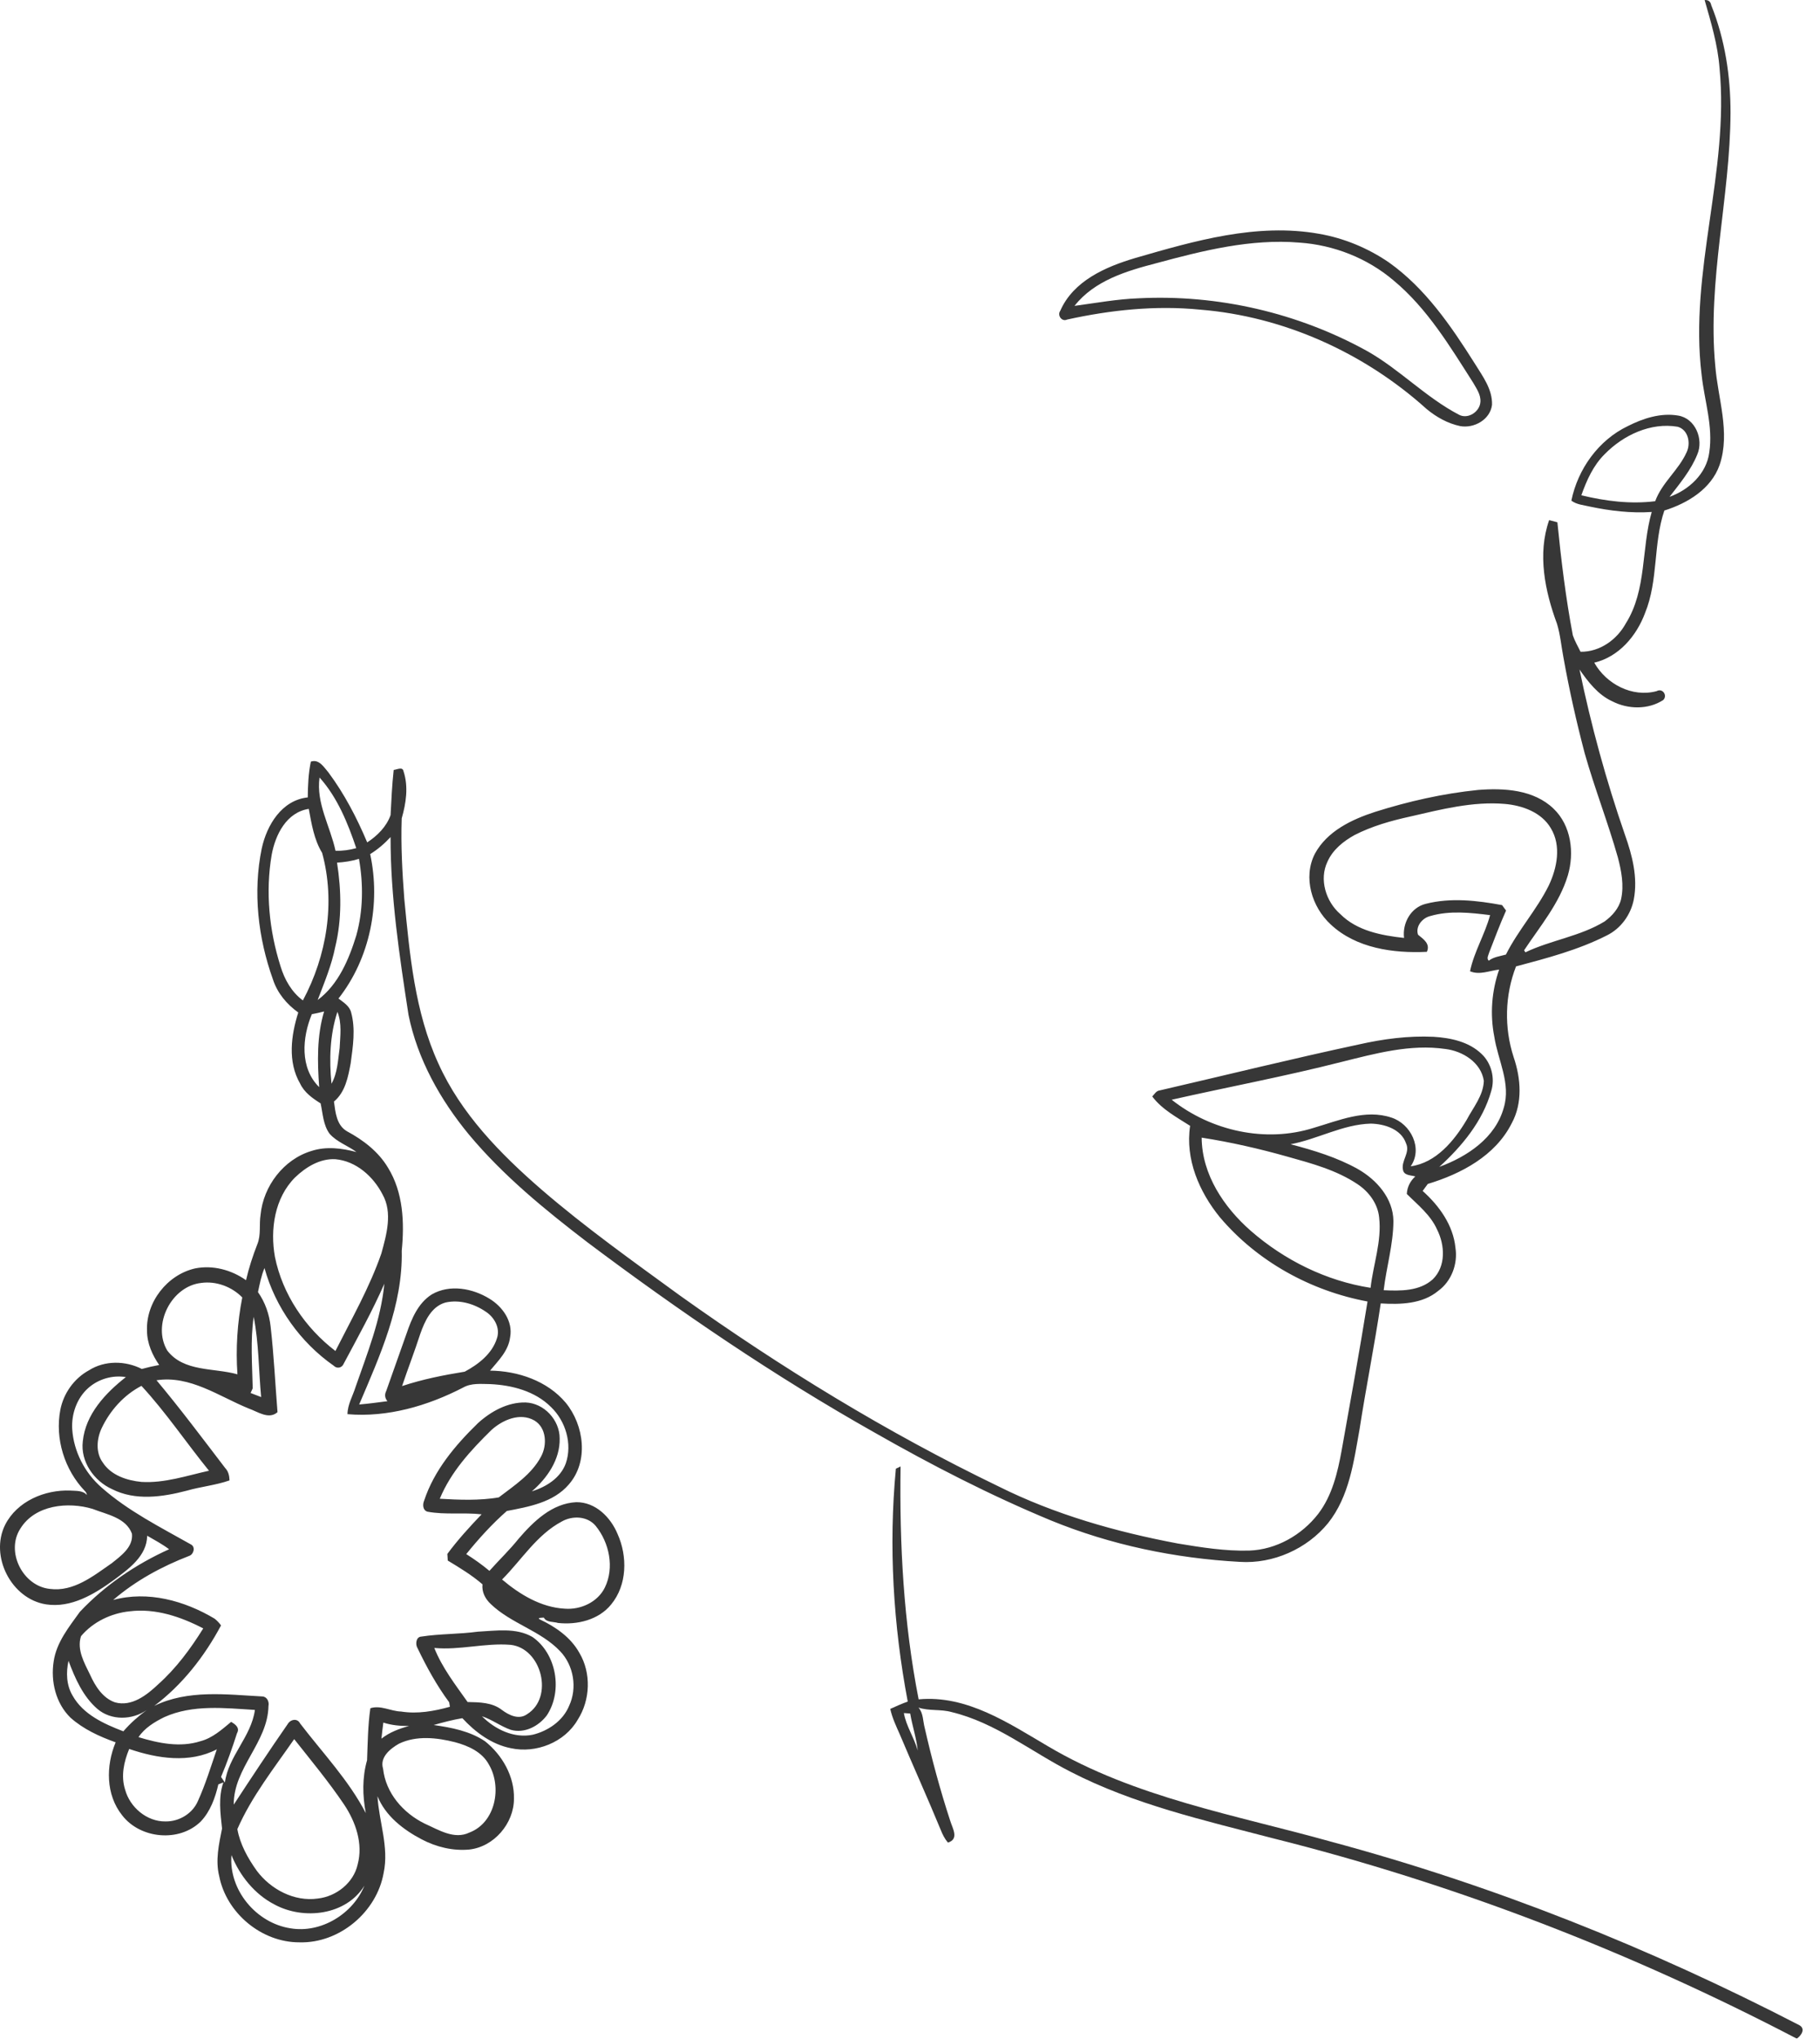 <svg width="67" height="75" viewBox="0 0 67 75" fill="none" xmlns="http://www.w3.org/2000/svg">
<g opacity="0.8">
<path d="M62.997 0.193C62.971 0.057 62.89 -0.007 62.753 0.001C62.987 0.824 63.238 1.65 63.302 2.509C63.666 6.295 62.177 10.001 62.642 13.787C62.743 14.739 63.072 15.685 62.923 16.648C62.822 17.428 62.173 18.024 61.461 18.278C61.841 17.787 62.25 17.298 62.484 16.716C62.724 16.159 62.409 15.386 61.774 15.288C61.136 15.18 60.487 15.391 59.923 15.677C58.844 16.194 58.084 17.258 57.847 18.418C58.043 18.567 58.297 18.581 58.528 18.637C59.275 18.794 60.04 18.886 60.805 18.835C60.417 20.183 60.627 21.702 59.853 22.932C59.523 23.537 58.89 23.988 58.185 23.978C58.086 23.78 57.974 23.585 57.901 23.374C57.64 21.998 57.472 20.606 57.332 19.214C57.257 19.194 57.104 19.156 57.029 19.136C56.591 20.381 56.874 21.753 57.32 22.955C57.442 23.359 57.477 23.783 57.557 24.196C57.768 25.377 58.032 26.55 58.337 27.71C58.702 29.001 59.192 30.251 59.558 31.541C59.688 32.037 59.79 32.565 59.678 33.076C59.598 33.42 59.349 33.696 59.07 33.9C58.17 34.449 57.094 34.586 56.155 35.035C56.143 35.017 56.119 34.98 56.107 34.961C56.693 34.077 57.406 33.239 57.717 32.206C57.964 31.373 57.842 30.375 57.193 29.752C56.462 29.047 55.365 28.986 54.408 29.062C53.122 29.193 51.855 29.479 50.623 29.868C49.759 30.148 48.852 30.579 48.403 31.413C47.959 32.282 48.294 33.372 48.987 34.009C49.922 34.888 51.298 35.076 52.528 35.017C52.661 34.718 52.402 34.552 52.202 34.387C52.1 34.081 52.362 33.768 52.656 33.7C53.37 33.492 54.127 33.576 54.855 33.667C54.664 34.376 54.266 35.012 54.116 35.732C54.468 35.881 54.833 35.71 55.188 35.67C54.913 36.46 54.848 37.312 55.009 38.135C55.142 39.004 55.63 39.862 55.358 40.754C55.051 41.864 54.012 42.552 52.986 42.928C53.821 42.166 54.58 41.254 54.895 40.146C55.045 39.666 54.904 39.107 54.532 38.765C54.066 38.321 53.401 38.182 52.777 38.143C51.849 38.099 50.922 38.222 50.017 38.426C47.568 38.95 45.136 39.551 42.696 40.115C42.565 40.129 42.5 40.25 42.419 40.339C42.777 40.817 43.32 41.102 43.812 41.419C43.626 42.641 44.146 43.848 44.906 44.78C46.282 46.408 48.255 47.493 50.343 47.881C50.048 49.709 49.718 51.531 49.391 53.354C49.243 54.171 49.044 55.014 48.532 55.688C47.927 56.473 46.986 57.01 45.987 57.045C45.106 57.069 44.229 56.928 43.362 56.785C41.089 56.357 38.836 55.72 36.76 54.684C32.651 52.703 28.75 50.312 25.038 47.667C23.308 46.406 21.558 45.164 19.935 43.764C18.421 42.452 16.969 40.973 16.136 39.121C15.269 37.224 15.082 35.118 14.883 33.066C14.809 32.084 14.754 31.095 14.788 30.109C14.949 29.547 15.042 28.94 14.854 28.371C14.82 28.194 14.606 28.318 14.493 28.325C14.432 28.877 14.408 29.433 14.378 29.987C14.229 30.412 13.89 30.749 13.518 30.991C13.136 30.087 12.678 29.205 12.089 28.415C11.923 28.223 11.743 27.915 11.443 28.02C11.353 28.453 11.334 28.895 11.33 29.336C10.372 29.438 9.821 30.355 9.635 31.217C9.306 32.815 9.499 34.502 10.047 36.03C10.21 36.534 10.555 36.944 10.98 37.249C10.714 38.09 10.584 39.063 11.047 39.862C11.203 40.194 11.504 40.405 11.803 40.593C11.886 40.97 11.896 41.388 12.134 41.711C12.402 42.015 12.803 42.146 13.124 42.383C12.586 42.241 12.014 42.167 11.472 42.341C10.442 42.649 9.694 43.635 9.592 44.694C9.536 45.05 9.614 45.428 9.475 45.77C9.306 46.202 9.161 46.645 9.057 47.098C8.521 46.718 7.837 46.535 7.187 46.663C6.158 46.894 5.368 47.904 5.412 48.962C5.414 49.419 5.605 49.847 5.86 50.217C5.645 50.256 5.432 50.305 5.221 50.363C4.614 50.055 3.857 50.044 3.274 50.413C2.729 50.71 2.339 51.259 2.221 51.866C2.017 52.929 2.377 54.073 3.123 54.852C3.168 54.892 3.189 54.944 3.2 55.002C3.048 54.824 2.795 54.853 2.586 54.837C1.648 54.8 0.629 55.229 0.189 56.097C-0.386 57.251 0.417 58.823 1.694 59.023C2.62 59.166 3.472 58.648 4.191 58.127C4.733 57.721 5.407 57.25 5.418 56.498C5.691 56.657 5.972 56.805 6.225 56.996C5.001 57.548 3.864 58.319 2.941 59.297C2.542 59.853 2.078 60.42 1.976 61.12C1.86 61.855 2.052 62.664 2.596 63.193C3.071 63.617 3.663 63.886 4.257 64.099C3.896 64.963 3.892 66.024 4.495 66.781C5.163 67.653 6.603 67.788 7.392 67.01C7.745 66.638 7.924 66.135 8.038 65.646C8.084 65.628 8.177 65.591 8.223 65.573C8.031 66.124 8.114 66.705 8.174 67.271C8.06 67.844 7.924 68.435 8.069 69.019C8.335 70.385 9.633 71.463 11.026 71.457C12.497 71.498 13.874 70.34 14.124 68.898C14.325 67.951 13.95 67.021 13.897 66.081C14.19 66.809 14.848 67.314 15.524 67.669C16.059 67.949 16.669 68.099 17.273 68.043C18.184 67.946 18.922 67.082 18.92 66.174C18.941 65.35 18.488 64.563 17.855 64.06C17.297 63.684 16.618 63.555 15.964 63.462C16.313 63.364 16.664 63.27 17.021 63.211C17.499 63.728 18.099 64.175 18.803 64.314C19.73 64.518 20.788 64.102 21.267 63.269C21.734 62.542 21.771 61.547 21.326 60.803C21.008 60.233 20.448 59.846 19.868 59.575C19.753 59.509 19.981 59.515 20.02 59.511C20.12 59.697 20.374 59.654 20.547 59.708C21.252 59.783 22.039 59.596 22.5 59.025C23.09 58.308 23.104 57.258 22.736 56.437C22.479 55.818 21.924 55.258 21.214 55.264C20.324 55.308 19.647 55.966 19.098 56.601C18.764 57.021 18.373 57.39 18.017 57.791C17.748 57.565 17.461 57.362 17.164 57.174C17.621 56.609 18.112 56.068 18.658 55.588C19.469 55.432 20.372 55.275 20.939 54.613C21.68 53.769 21.505 52.434 20.827 51.606C20.15 50.801 19.07 50.436 18.041 50.424C18.347 50.056 18.718 49.697 18.779 49.196C18.89 48.611 18.497 48.068 18.018 47.778C17.397 47.395 16.556 47.239 15.896 47.62C15.387 47.942 15.15 48.522 14.964 49.068C14.718 49.768 14.466 50.467 14.22 51.168C14.152 51.305 14.166 51.432 14.262 51.549C13.916 51.592 13.571 51.643 13.222 51.67C13.989 49.871 14.833 48.013 14.789 46.014C14.892 44.981 14.845 43.868 14.285 42.961C13.933 42.369 13.373 41.941 12.775 41.62C12.388 41.397 12.348 40.922 12.294 40.526C12.712 40.178 12.816 39.62 12.91 39.115C12.993 38.498 13.094 37.856 12.926 37.245C12.866 37.007 12.642 36.875 12.461 36.735C13.621 35.258 14.022 33.246 13.627 31.422C13.906 31.25 14.156 31.035 14.378 30.795C14.375 32.993 14.705 35.172 15.039 37.339C15.371 38.972 16.21 40.465 17.265 41.742C18.531 43.259 20.073 44.515 21.637 45.712C25.011 48.243 28.505 50.623 32.181 52.695C34.285 53.895 36.444 55.006 38.683 55.934C40.892 56.839 43.26 57.33 45.642 57.46C46.867 57.539 48.115 56.985 48.889 56.036C49.672 55.056 49.836 53.773 50.05 52.579C50.289 51.032 50.599 49.499 50.829 47.952C51.553 47.995 52.361 47.977 52.947 47.489C53.435 47.134 53.671 46.498 53.58 45.908C53.498 45.072 52.981 44.358 52.372 43.814C52.435 43.727 52.499 43.641 52.562 43.556C53.791 43.185 55.049 42.52 55.649 41.328C56.06 40.577 55.99 39.674 55.721 38.888C55.37 37.806 55.397 36.614 55.81 35.553C56.947 35.25 58.097 34.95 59.15 34.415C59.667 34.162 60.034 33.656 60.144 33.095C60.3 32.284 60.088 31.465 59.817 30.704C59.129 28.718 58.573 26.688 58.147 24.63C58.467 25.091 58.829 25.561 59.353 25.801C59.931 26.098 60.674 26.114 61.228 25.754C61.396 25.593 61.21 25.303 60.987 25.426C60.089 25.669 59.134 25.168 58.69 24.379C59.594 24.166 60.248 23.394 60.56 22.551C61.052 21.351 60.856 20.002 61.27 18.782C62.125 18.514 62.996 17.989 63.306 17.101C63.708 15.898 63.238 14.662 63.144 13.451C62.85 10.333 63.693 7.262 63.706 4.151C63.708 2.805 63.502 1.447 62.997 0.193ZM62.09 16.637C61.797 17.296 61.183 17.753 60.933 18.439C60.022 18.553 59.101 18.436 58.214 18.221C58.41 17.671 58.654 17.12 59.078 16.704C59.763 16.005 60.77 15.532 61.76 15.7C62.151 15.808 62.25 16.305 62.09 16.637ZM13.115 31.203C12.866 31.271 12.611 31.308 12.351 31.298C12.157 30.396 11.631 29.552 11.763 28.603C12.421 29.336 12.804 30.279 13.115 31.203ZM57.092 30.471C57.483 31.117 57.322 31.932 57.014 32.579C56.571 33.473 55.886 34.222 55.438 35.118C55.224 35.178 54.988 35.203 54.806 35.343C54.712 35.26 54.801 35.124 54.826 35.03C55.025 34.517 55.218 34.001 55.443 33.499C55.406 33.449 55.332 33.348 55.296 33.298C54.375 33.128 53.405 33.015 52.484 33.252C51.936 33.387 51.62 33.963 51.688 34.506C50.857 34.415 49.957 34.246 49.343 33.631C48.812 33.172 48.554 32.355 48.868 31.702C49.062 31.262 49.454 30.948 49.865 30.721C50.507 30.392 51.207 30.195 51.908 30.041C53.051 29.778 54.216 29.476 55.399 29.576C56.044 29.632 56.75 29.885 57.092 30.471ZM11.367 29.758C11.47 30.311 11.561 30.89 11.859 31.377C12.354 33.191 12.032 35.16 11.15 36.805C10.734 36.498 10.475 36.036 10.327 35.548C9.91 34.233 9.768 32.814 10.001 31.45C10.136 30.709 10.545 29.885 11.367 29.758ZM13.215 31.597C13.379 32.526 13.371 33.5 13.117 34.413C12.845 35.295 12.457 36.222 11.694 36.79C11.94 36.148 12.208 35.51 12.342 34.832C12.588 33.819 12.568 32.76 12.407 31.736C12.681 31.718 12.953 31.679 13.215 31.597ZM12.503 38.558C12.441 39 12.426 39.474 12.203 39.87C12.116 38.985 12.142 38.077 12.421 37.225C12.593 37.645 12.524 38.117 12.503 38.558ZM11.931 37.211C11.661 38.113 11.683 39.065 11.75 39.995C11.033 39.29 11.123 38.17 11.48 37.311C11.633 37.283 11.784 37.249 11.931 37.211ZM53.208 38.591C53.844 38.667 54.523 39.085 54.625 39.764C54.606 40.307 54.233 40.743 53.989 41.205C53.533 41.969 52.867 42.78 51.932 42.908C52.388 42.251 51.938 41.347 51.225 41.116C50.263 40.794 49.282 41.224 48.362 41.493C46.587 42.055 44.581 41.605 43.133 40.458C45.214 39.989 47.312 39.596 49.38 39.069C50.626 38.76 51.914 38.403 53.208 38.591ZM51.762 42.067C51.923 42.407 51.565 42.709 51.651 43.05C51.694 43.252 51.951 43.233 52.101 43.281C51.914 43.451 51.803 43.671 51.789 43.924C52.194 44.329 52.665 44.696 52.903 45.234C53.194 45.806 53.235 46.589 52.744 47.066C52.257 47.505 51.554 47.495 50.938 47.466C51.038 46.614 51.292 45.781 51.296 44.919C51.286 44.082 50.678 43.402 49.985 43.007C49.214 42.577 48.36 42.319 47.51 42.096C48.511 41.909 49.429 41.365 50.462 41.337C50.966 41.347 51.585 41.539 51.762 42.067ZM47.408 42.556C48.293 42.803 49.205 43.048 49.978 43.567C50.392 43.842 50.72 44.282 50.77 44.785C50.872 45.665 50.553 46.514 50.455 47.378C48.824 47.124 47.288 46.364 46.047 45.283C45.057 44.415 44.247 43.214 44.237 41.853C45.307 42.019 46.365 42.261 47.408 42.556ZM14.082 43.941C14.46 44.612 14.23 45.419 14.04 46.112C13.605 47.365 12.944 48.522 12.348 49.702C11.236 48.852 10.4 47.619 10.121 46.24C9.94 45.228 10.108 44.071 10.861 43.318C11.257 42.937 11.78 42.614 12.349 42.647C13.112 42.715 13.743 43.282 14.082 43.941ZM9.737 46.651C10.136 48.095 11.058 49.385 12.283 50.242C12.405 50.366 12.593 50.327 12.656 50.163C13.173 49.195 13.708 48.233 14.149 47.228C14.022 48.546 13.52 49.788 13.089 51.028C12.986 51.36 12.796 51.67 12.792 52.026C14.267 52.153 15.745 51.721 17.049 51.047C17.351 50.876 17.708 50.916 18.041 50.92C18.846 50.957 19.692 51.176 20.279 51.759C20.823 52.277 21.077 53.119 20.828 53.839C20.63 54.381 20.103 54.701 19.577 54.868C20.144 54.379 20.622 53.694 20.603 52.915C20.603 52.241 20.03 51.62 19.351 51.596C18.69 51.58 18.072 51.924 17.594 52.357C16.761 53.168 15.981 54.091 15.612 55.212C15.553 55.353 15.562 55.563 15.737 55.614C16.396 55.736 17.07 55.635 17.73 55.711C17.285 56.175 16.851 56.651 16.468 57.168C16.474 57.248 16.48 57.33 16.484 57.412C16.926 57.679 17.371 57.948 17.762 58.286C17.73 58.568 17.866 58.825 18.068 59.013C18.818 59.733 19.901 59.989 20.621 60.748C21.12 61.271 21.258 62.097 20.952 62.754C20.725 63.308 20.18 63.68 19.613 63.819C18.92 63.962 18.223 63.622 17.742 63.14C18.117 63.261 18.433 63.512 18.805 63.639C19.309 63.783 19.833 63.505 20.132 63.105C20.722 62.212 20.491 60.839 19.601 60.223C18.991 59.872 18.261 59.995 17.593 60.028C16.901 60.122 16.198 60.103 15.509 60.209C15.312 60.218 15.284 60.497 15.371 60.634C15.704 61.327 16.077 62.007 16.536 62.626C16.542 62.667 16.557 62.749 16.563 62.791C15.98 62.953 15.37 63.063 14.765 62.966C14.385 62.956 14.013 62.722 13.634 62.845C13.543 63.479 13.537 64.119 13.513 64.758C13.332 65.391 13.344 66.058 13.466 66.702C12.833 65.486 11.876 64.487 11.048 63.405C10.947 63.198 10.686 63.255 10.588 63.432C9.911 64.406 9.256 65.397 8.605 66.391C8.594 65.042 9.86 64.104 9.883 62.763C9.915 62.608 9.836 62.427 9.667 62.412C8.337 62.341 6.922 62.152 5.679 62.758C6.713 61.981 7.531 60.934 8.137 59.797C8.069 59.704 7.99 59.621 7.901 59.55C6.795 58.889 5.441 58.514 4.166 58.862C4.99 58.154 5.955 57.629 6.965 57.24C7.132 57.185 7.204 56.911 7.032 56.821C5.899 56.181 4.718 55.591 3.736 54.722C3.12 54.183 2.715 53.403 2.659 52.583C2.624 52.025 2.826 51.44 3.248 51.065C3.623 50.733 4.139 50.582 4.634 50.662C3.881 51.251 3.147 52.031 3.048 53.026C2.959 53.774 3.459 54.483 4.124 54.784C4.979 55.219 5.978 55.075 6.868 54.843C7.39 54.692 7.936 54.643 8.449 54.463C8.444 54.295 8.41 54.132 8.29 54.008C7.459 52.923 6.641 51.827 5.762 50.779C6.998 50.591 8.058 51.37 9.146 51.814C9.48 51.929 9.892 52.238 10.216 51.953C10.132 50.904 10.082 49.852 9.963 48.807C9.914 48.352 9.762 47.911 9.497 47.536C9.561 47.237 9.618 46.933 9.737 46.651ZM8.919 47.732C8.736 48.661 8.675 49.616 8.741 50.56C7.875 50.316 6.767 50.48 6.158 49.686C5.59 48.736 6.309 47.317 7.408 47.198C7.958 47.121 8.535 47.338 8.919 47.732ZM17.88 48.254C18.196 48.457 18.424 48.857 18.294 49.235C18.119 49.802 17.612 50.193 17.108 50.463C16.33 50.589 15.552 50.743 14.801 50.993C15.017 50.35 15.263 49.717 15.472 49.071C15.638 48.603 15.877 48.066 16.399 47.919C16.91 47.803 17.455 47.963 17.88 48.254ZM9.339 48.444C9.531 49.415 9.521 50.414 9.614 51.397C9.487 51.346 9.355 51.297 9.225 51.247C9.245 51.205 9.283 51.119 9.303 51.076C9.285 50.2 9.213 49.318 9.339 48.444ZM7.694 54.107C6.876 54.288 6.058 54.57 5.208 54.519C4.674 54.467 4.088 54.277 3.783 53.804C3.516 53.44 3.559 52.931 3.743 52.541C4.053 51.888 4.562 51.319 5.207 50.985C6.112 51.964 6.855 53.075 7.694 54.107ZM19.671 52.258C20.121 52.523 20.148 53.166 19.916 53.589C19.57 54.239 18.93 54.653 18.36 55.089C17.646 55.209 16.912 55.18 16.19 55.138C16.598 54.149 17.337 53.347 18.092 52.608C18.505 52.236 19.143 51.957 19.671 52.258ZM3.408 55.511C3.928 55.717 4.637 55.831 4.857 56.422C4.913 56.913 4.452 57.238 4.112 57.511C3.438 57.976 2.71 58.571 1.832 58.454C0.837 58.35 0.199 57.08 0.751 56.234C1.29 55.363 2.501 55.239 3.408 55.511ZM21.929 56.136C22.43 56.751 22.624 57.673 22.267 58.403C22.003 58.944 21.372 59.23 20.786 59.182C19.914 59.133 19.135 58.659 18.483 58.109C19.203 57.387 19.76 56.462 20.683 55.974C21.077 55.75 21.627 55.774 21.929 56.136ZM7.482 59.908C7.015 60.657 6.486 61.374 5.825 61.964C5.404 62.361 4.85 62.799 4.233 62.628C3.779 62.471 3.506 62.031 3.317 61.615C3.106 61.179 2.821 60.691 2.982 60.194C3.425 59.667 4.091 59.35 4.771 59.279C5.717 59.161 6.652 59.476 7.482 59.908ZM19.402 63.065C19.1 63.28 18.736 63.101 18.476 62.907C18.119 62.627 17.647 62.625 17.214 62.616C16.765 61.98 16.278 61.356 15.988 60.627C16.925 60.716 17.86 60.435 18.797 60.512C19.942 60.639 20.399 62.449 19.402 63.065ZM2.522 61.1C2.763 61.745 3.055 62.414 3.588 62.872C4.093 63.303 4.868 63.283 5.4 62.912C5.086 63.141 4.796 63.4 4.541 63.694C3.829 63.421 3.059 63.075 2.671 62.378C2.442 61.995 2.428 61.527 2.522 61.1ZM9.384 62.907C9.251 63.892 8.405 64.608 8.279 65.58C8.232 65.51 8.185 65.441 8.137 65.372C8.359 64.847 8.55 64.308 8.724 63.766C8.84 63.562 8.663 63.437 8.509 63.346C8.168 63.629 7.823 63.941 7.382 64.057C6.631 64.298 5.832 64.132 5.099 63.909C5.326 63.568 5.691 63.348 6.05 63.171C7.098 62.7 8.274 62.839 9.384 62.907ZM15.057 63.497C14.696 63.598 14.34 63.728 14.042 63.964C14.064 63.765 14.084 63.569 14.112 63.373C14.418 63.472 14.739 63.501 15.057 63.497ZM16.755 64.095C17.236 64.224 17.746 64.452 17.994 64.91C18.488 65.738 18.246 67.051 17.281 67.418C16.721 67.689 16.144 67.316 15.637 67.091C14.844 66.702 14.201 65.971 14.102 65.069C13.972 64.648 14.367 64.331 14.688 64.149C15.332 63.84 16.085 63.925 16.755 64.095ZM12.667 66.387C13.094 67.027 13.373 67.826 13.166 68.595C13.012 69.275 12.375 69.772 11.696 69.846C10.832 69.969 9.965 69.507 9.455 68.827C9.126 68.367 8.836 67.849 8.738 67.291C9.264 66.091 10.087 65.053 10.83 63.981C11.456 64.772 12.102 65.55 12.667 66.387ZM7.982 64.356C7.762 64.996 7.564 65.647 7.283 66.265C7.083 66.724 6.592 67.017 6.094 67.009C5.405 67.02 4.779 66.488 4.604 65.833C4.446 65.337 4.562 64.809 4.756 64.343C5.789 64.695 6.974 64.881 7.982 64.356ZM10.105 70.065C11.174 70.645 12.742 70.466 13.415 69.372C12.993 70.414 11.811 71.134 10.687 70.94C9.431 70.744 8.415 69.531 8.521 68.248C8.827 69.005 9.371 69.687 10.105 70.065Z" fill="#050505"/>
<path d="M48.56 8.602C46.269 8.194 43.973 8.861 41.786 9.494C40.7 9.817 39.514 10.331 39.031 11.435C38.915 11.602 39.087 11.849 39.285 11.756C40.886 11.404 42.537 11.229 44.173 11.391C47.26 11.639 50.224 12.98 52.519 15.048C52.874 15.342 53.293 15.579 53.749 15.675C54.263 15.77 54.856 15.44 54.926 14.897C54.947 14.319 54.575 13.834 54.287 13.367C53.416 11.989 52.471 10.604 51.124 9.65C50.355 9.126 49.478 8.761 48.56 8.602ZM51.308 10.323C52.542 11.348 53.377 12.741 54.23 14.077C54.354 14.295 54.517 14.518 54.499 14.783C54.48 15.143 54.046 15.435 53.712 15.259C52.492 14.623 51.532 13.596 50.338 12.92C47.784 11.507 44.831 10.826 41.917 10.974C41.123 11.003 40.342 11.148 39.556 11.253C40.29 10.319 41.472 9.968 42.572 9.682C44.283 9.22 46.045 8.777 47.831 8.925C49.099 9.011 50.339 9.496 51.308 10.323Z" fill="#050505"/>
<path d="M33.153 53.95C33.11 53.971 33.024 54.013 32.98 54.032C32.71 56.889 32.883 59.781 33.417 62.599C33.198 62.679 32.984 62.771 32.773 62.87C32.845 63.193 32.984 63.493 33.119 63.794C33.615 64.972 34.143 66.135 34.63 67.317C34.696 67.485 34.777 67.648 34.896 67.788C35.322 67.656 35.062 67.261 34.977 66.975C34.611 65.856 34.303 64.717 34.042 63.569C33.973 63.318 33.995 63.024 33.812 62.821C34.205 62.952 34.633 62.873 35.031 62.986C36.642 63.371 37.955 64.441 39.407 65.18C41.746 66.385 44.331 66.969 46.86 67.629C53.554 69.302 60.03 71.809 66.145 75C66.309 74.89 66.476 74.644 66.245 74.508C60.754 71.67 54.978 69.36 49.005 67.755C45.479 66.769 41.777 66.135 38.583 64.246C37.126 63.392 35.591 62.352 33.818 62.518C33.264 59.699 33.111 56.818 33.153 53.95ZM33.507 63.039C33.584 63.495 33.738 63.937 33.784 64.401C33.654 63.926 33.36 63.509 33.274 63.022C33.332 63.025 33.449 63.034 33.507 63.039Z" fill="#050505"/>
</g>
</svg>
